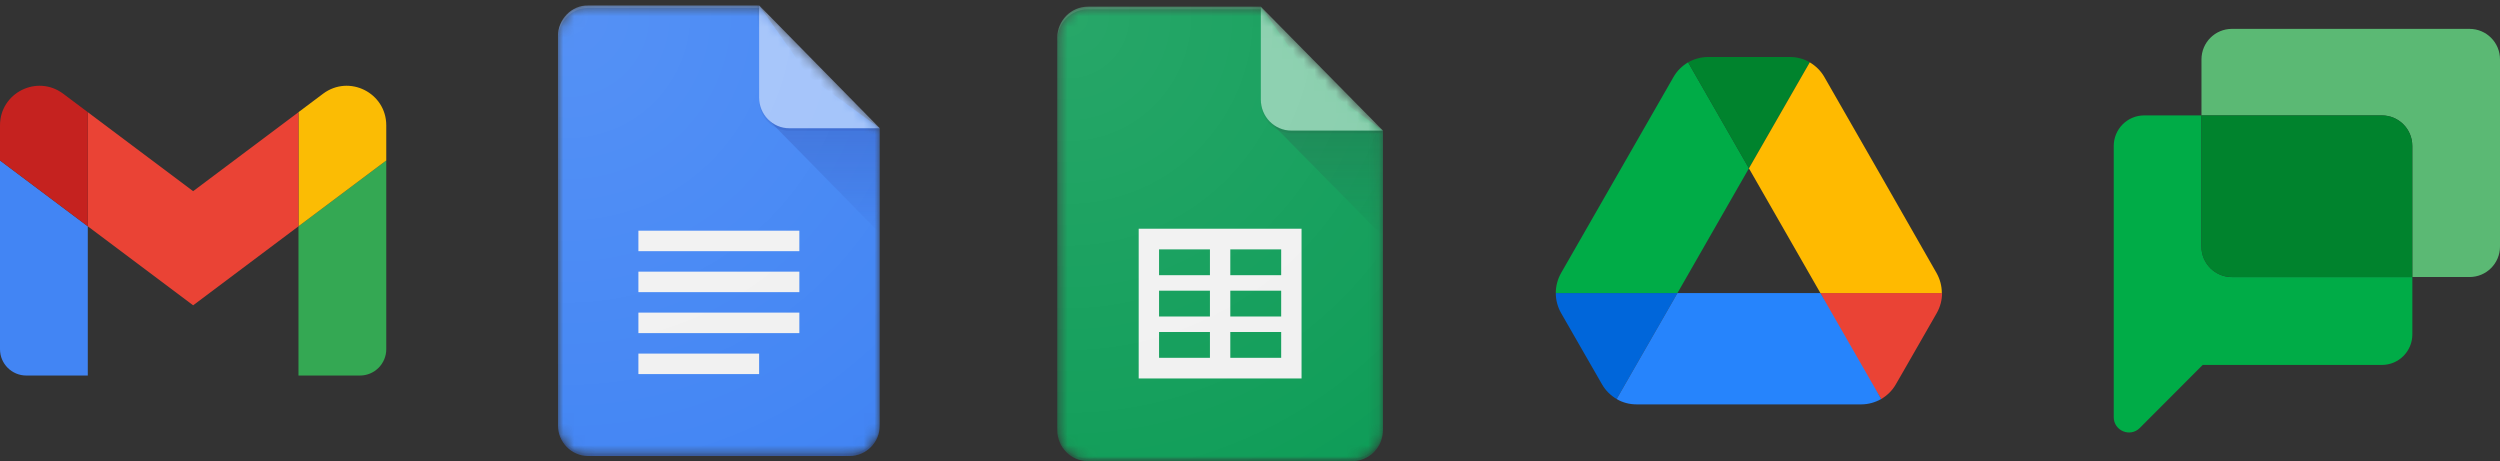 <svg width="233" height="43" viewBox="0 0 233 43" fill="none" xmlns="http://www.w3.org/2000/svg">
<rect x="0" y="0" width="233" height="43" fill="#333333" stroke="none"/>
<g clip-path="url(#clip0_112_474)">
<path d="M2.455 35H8.182V21.091L0 14.955V32.545C0 33.904 1.1 35 2.455 35Z" fill="#4285F4"/>
<path d="M27.818 35H33.546C34.904 35 36 33.9 36 32.545V14.955L27.818 21.091" fill="#34A853"/>
<path d="M27.818 10.455V21.091L36 14.955V11.682C36 8.646 32.535 6.916 30.109 8.736" fill="#FBBC04"/>
<path d="M8.182 21.091V10.455L18 17.818L27.818 10.455V21.091L18 28.455" fill="#EA4335"/>
<path d="M0 11.682V14.955L8.182 21.091V10.455L5.891 8.736C3.461 6.916 0 8.646 0 11.682Z" fill="#C5221F"/>
</g>
<g clip-path="url(#clip1_112_474)">
<mask id="mask0_112_474" style="mask-type:alpha" maskUnits="userSpaceOnUse" x="52" y="0" width="30" height="43">
<path d="M70.75 0.5H54.812C53.266 0.5 52 1.789 52 3.364V39.636C52 41.211 53.266 42.5 54.812 42.5H79.188C80.734 42.5 82 41.211 82 39.636V11.954L70.75 0.5Z" fill="white"/>
</mask>
<g mask="url(#mask0_112_474)">
<path d="M70.75 0.5H54.812C53.266 0.5 52 1.789 52 3.364V39.636C52 41.211 53.266 42.5 54.812 42.5H79.188C80.734 42.5 82 41.211 82 39.636V11.954L75.438 7.182L70.75 0.5Z" fill="#4285F4"/>
</g>
<mask id="mask1_112_474" style="mask-type:alpha" maskUnits="userSpaceOnUse" x="52" y="0" width="30" height="43">
<path d="M70.75 0.5H54.812C53.266 0.5 52 1.789 52 3.364V39.636C52 41.211 53.266 42.5 54.812 42.5H79.188C80.734 42.5 82 41.211 82 39.636V11.954L70.75 0.5Z" fill="white"/>
</mask>
<g mask="url(#mask1_112_474)">
<path d="M71.573 11.117L82 21.732V11.955L71.573 11.117Z" fill="url(#paint0_linear_112_474)"/>
</g>
<mask id="mask2_112_474" style="mask-type:alpha" maskUnits="userSpaceOnUse" x="52" y="0" width="30" height="43">
<path d="M70.75 0.5H54.812C53.266 0.5 52 1.789 52 3.364V39.636C52 41.211 53.266 42.5 54.812 42.5H79.188C80.734 42.5 82 41.211 82 39.636V11.954L70.75 0.5Z" fill="white"/>
</mask>
<g mask="url(#mask2_112_474)">
<path d="M59.5 31.046H74.5V29.136H59.5V31.046ZM59.5 34.864H70.75V32.955H59.5V34.864ZM59.5 21.5V23.409H74.5V21.5H59.5ZM59.5 27.227H74.5V25.318H59.5V27.227Z" fill="#F1F1F1"/>
</g>
<mask id="mask3_112_474" style="mask-type:alpha" maskUnits="userSpaceOnUse" x="52" y="0" width="30" height="43">
<path d="M70.75 0.5H54.812C53.266 0.5 52 1.789 52 3.364V39.636C52 41.211 53.266 42.5 54.812 42.5H79.188C80.734 42.5 82 41.211 82 39.636V11.954L70.75 0.5Z" fill="white"/>
</mask>
<g mask="url(#mask3_112_474)">
<path d="M70.75 0.5V9.091C70.75 10.673 72.009 11.954 73.562 11.954H82L70.75 0.5Z" fill="#A1C2FA"/>
</g>
<mask id="mask4_112_474" style="mask-type:alpha" maskUnits="userSpaceOnUse" x="52" y="0" width="30" height="43">
<path d="M70.75 0.5H54.812C53.266 0.5 52 1.789 52 3.364V39.636C52 41.211 53.266 42.5 54.812 42.5H79.188C80.734 42.5 82 41.211 82 39.636V11.954L70.75 0.5Z" fill="white"/>
</mask>
<g mask="url(#mask4_112_474)">
<path d="M54.812 0.5C53.266 0.5 52 1.789 52 3.364V3.602C52 2.027 53.266 0.739 54.812 0.739H70.75V0.5H54.812Z" fill="white" fill-opacity="0.2"/>
</g>
<mask id="mask5_112_474" style="mask-type:alpha" maskUnits="userSpaceOnUse" x="52" y="0" width="30" height="43">
<path d="M70.75 0.5H54.812C53.266 0.5 52 1.789 52 3.364V39.636C52 41.211 53.266 42.5 54.812 42.5H79.188C80.734 42.5 82 41.211 82 39.636V11.954L70.75 0.5Z" fill="white"/>
</mask>
<g mask="url(#mask5_112_474)">
<path d="M79.188 42.261H54.812C53.266 42.261 52 40.973 52 39.398V39.636C52 41.211 53.266 42.5 54.812 42.5H79.188C80.734 42.5 82 41.211 82 39.636V39.398C82 40.973 80.734 42.261 79.188 42.261Z" fill="#1A237E" fill-opacity="0.2"/>
</g>
<mask id="mask6_112_474" style="mask-type:alpha" maskUnits="userSpaceOnUse" x="52" y="0" width="30" height="43">
<path d="M70.75 0.5H54.812C53.266 0.5 52 1.789 52 3.364V39.636C52 41.211 53.266 42.5 54.812 42.5H79.188C80.734 42.5 82 41.211 82 39.636V11.954L70.75 0.5Z" fill="white"/>
</mask>
<g mask="url(#mask6_112_474)">
<path d="M73.562 11.954C72.009 11.954 70.75 10.673 70.75 9.091V9.33C70.75 10.912 72.009 12.193 73.562 12.193H82V11.954H73.562Z" fill="#1A237E" fill-opacity="0.1"/>
</g>
<path d="M70.75 0.5H54.812C53.266 0.5 52 1.789 52 3.364V39.636C52 41.211 53.266 42.5 54.812 42.5H79.188C80.734 42.5 82 41.211 82 39.636V11.954L70.75 0.5Z" fill="url(#paint1_radial_112_474)"/>
</g>
<mask id="mask7_112_474" style="mask-type:alpha" maskUnits="userSpaceOnUse" x="98" y="0" width="31" height="43">
<path d="M117.509 0.624H101.384C99.819 0.624 98.538 1.924 98.538 3.512V40.086C98.538 41.673 99.819 42.973 101.384 42.973H126.047C127.612 42.973 128.892 41.673 128.892 40.086V12.174L117.509 0.624Z" fill="white"/>
</mask>
<g mask="url(#mask7_112_474)">
<path d="M117.509 0.624H101.384C99.819 0.624 98.538 1.924 98.538 3.512V40.086C98.538 41.673 99.819 42.973 101.384 42.973H126.047C127.612 42.973 128.892 41.673 128.892 40.086V12.174L122.252 7.362L117.509 0.624Z" fill="#0F9D58"/>
</g>
<mask id="mask8_112_474" style="mask-type:alpha" maskUnits="userSpaceOnUse" x="98" y="0" width="31" height="43">
<path d="M117.509 0.624H101.384C99.819 0.624 98.538 1.924 98.538 3.512V40.086C98.538 41.673 99.819 42.973 101.384 42.973H126.047C127.612 42.973 128.892 41.673 128.892 40.086V12.174L117.509 0.624Z" fill="white"/>
</mask>
<g mask="url(#mask8_112_474)">
<path d="M106.126 21.317V35.273H121.304V21.317H106.126ZM112.766 33.348H108.024V30.942H112.766V33.348ZM112.766 29.498H108.024V27.092H112.766V29.498ZM112.766 25.648H108.024V23.242H112.766V25.648ZM119.406 33.348H114.664V30.942H119.406V33.348ZM119.406 29.498H114.664V27.092H119.406V29.498ZM119.406 25.648H114.664V23.242H119.406V25.648Z" fill="#F1F1F1"/>
</g>
<mask id="mask9_112_474" style="mask-type:alpha" maskUnits="userSpaceOnUse" x="98" y="0" width="31" height="43">
<path d="M117.509 0.624H101.384C99.819 0.624 98.538 1.924 98.538 3.512V40.086C98.538 41.673 99.819 42.973 101.384 42.973H126.047C127.612 42.973 128.892 41.673 128.892 40.086V12.174L117.509 0.624Z" fill="white"/>
</mask>
<g mask="url(#mask9_112_474)">
<path d="M118.342 11.329L128.892 22.032V12.174L118.342 11.329Z" fill="url(#paint2_linear_112_474)"/>
</g>
<mask id="mask10_112_474" style="mask-type:alpha" maskUnits="userSpaceOnUse" x="98" y="0" width="31" height="43">
<path d="M117.509 0.624H101.384C99.819 0.624 98.538 1.924 98.538 3.512V40.086C98.538 41.673 99.819 42.973 101.384 42.973H126.047C127.612 42.973 128.892 41.673 128.892 40.086V12.174L117.509 0.624Z" fill="white"/>
</mask>
<g mask="url(#mask10_112_474)">
<path d="M117.51 0.624V9.287C117.51 10.882 118.783 12.174 120.355 12.174H128.893L117.51 0.624Z" fill="#87CEAC"/>
</g>
<mask id="mask11_112_474" style="mask-type:alpha" maskUnits="userSpaceOnUse" x="98" y="0" width="31" height="43">
<path d="M117.509 0.624H101.384C99.819 0.624 98.538 1.924 98.538 3.512V40.086C98.538 41.673 99.819 42.973 101.384 42.973H126.047C127.612 42.973 128.892 41.673 128.892 40.086V12.174L117.509 0.624Z" fill="white"/>
</mask>
<g mask="url(#mask11_112_474)">
<path d="M101.384 0.624C99.819 0.624 98.538 1.924 98.538 3.512V3.752C98.538 2.164 99.819 0.865 101.384 0.865H117.509V0.624H101.384Z" fill="white" fill-opacity="0.2"/>
</g>
<mask id="mask12_112_474" style="mask-type:alpha" maskUnits="userSpaceOnUse" x="98" y="0" width="31" height="43">
<path d="M117.509 0.624H101.384C99.819 0.624 98.538 1.924 98.538 3.512V40.086C98.538 41.673 99.819 42.973 101.384 42.973H126.047C127.612 42.973 128.892 41.673 128.892 40.086V12.174L117.509 0.624Z" fill="white"/>
</mask>
<g mask="url(#mask12_112_474)">
<path d="M126.047 42.732H101.384C99.819 42.732 98.538 41.433 98.538 39.845V40.086C98.538 41.673 99.819 42.973 101.384 42.973H126.047C127.612 42.973 128.892 41.673 128.892 40.086V39.845C128.892 41.433 127.612 42.732 126.047 42.732Z" fill="#263238" fill-opacity="0.2"/>
</g>
<mask id="mask13_112_474" style="mask-type:alpha" maskUnits="userSpaceOnUse" x="98" y="0" width="31" height="43">
<path d="M117.509 0.624H101.384C99.819 0.624 98.538 1.924 98.538 3.512V40.086C98.538 41.673 99.819 42.973 101.384 42.973H126.047C127.612 42.973 128.892 41.673 128.892 40.086V12.174L117.509 0.624Z" fill="white"/>
</mask>
<g mask="url(#mask13_112_474)">
<path d="M120.355 12.174C118.783 12.174 117.509 10.882 117.509 9.287V9.527C117.509 11.123 118.783 12.415 120.355 12.415H128.892V12.174H120.355Z" fill="#263238" fill-opacity="0.1"/>
</g>
<path d="M117.509 0.624H101.384C99.819 0.624 98.538 1.924 98.538 3.512V40.086C98.538 41.673 99.819 42.973 101.384 42.973H126.047C127.612 42.973 128.892 41.673 128.892 40.086V12.174L117.509 0.624Z" fill="url(#paint3_radial_112_474)"/>
<path d="M147.722 33.06L149.309 35.82C149.639 36.401 150.113 36.857 150.67 37.19L156.34 27.311H145C145 27.954 145.165 28.598 145.495 29.179L147.722 33.06Z" fill="#0066DA"/>
<path d="M163 15.689L157.33 5.81C156.773 6.143 156.299 6.599 155.969 7.18L145.495 25.443C145.171 26.012 145 26.656 145 27.311H156.34L163 15.689Z" fill="#00AC47"/>
<path d="M175.33 37.19C175.887 36.857 176.361 36.401 176.691 35.82L177.351 34.678L180.505 29.179C180.835 28.598 181 27.954 181 27.311H169.659L172.072 32.084L175.33 37.19Z" fill="#EA4335"/>
<path d="M163 15.689L168.67 5.81C168.114 5.478 167.474 5.312 166.815 5.312H159.186C158.526 5.312 157.887 5.499 157.33 5.81L163 15.689Z" fill="#00832D"/>
<path d="M169.66 27.311H156.34L150.67 37.19C151.227 37.522 151.866 37.688 152.526 37.688H173.474C174.134 37.688 174.773 37.501 175.33 37.19L169.66 27.311Z" fill="#2684FC"/>
<path d="M175.268 16.312L170.031 7.18C169.701 6.599 169.227 6.143 168.67 5.81L163 15.689L169.66 27.311H180.979C180.979 26.668 180.814 26.024 180.485 25.443L175.268 16.312Z" fill="#FFBA00"/>
<g clip-path="url(#clip2_112_474)">
<path d="M205.17 22.982V10.756H199.839C198.269 10.756 197 12.035 197 13.608V38.879C197 40.151 198.532 40.783 199.426 39.888L205.29 34.012H221.991C223.561 34.012 224.83 32.74 224.83 31.168V25.826H208.016C206.447 25.826 205.17 24.555 205.17 22.982Z" fill="#00AC47"/>
<path d="M230.161 2.691H208.016C206.447 2.691 205.178 3.963 205.178 5.535V10.756H221.991C223.561 10.756 224.83 12.028 224.83 13.6V25.819H230.161C231.731 25.819 233 24.547 233 22.975V5.535C233 3.963 231.731 2.691 230.161 2.691Z" fill="#5BB974"/>
<path d="M221.991 10.756H205.17V22.975C205.17 24.547 206.439 25.819 208.009 25.819H224.822V13.608C224.83 12.035 223.561 10.756 221.991 10.756Z" fill="#00832D"/>
</g>
<defs>
<linearGradient id="paint0_linear_112_474" x1="76.787" y1="12.028" x2="76.787" y2="21.733" gradientUnits="userSpaceOnUse">
<stop stop-color="#1A237E" stop-opacity="0.2"/>
<stop offset="1" stop-color="#1A237E" stop-opacity="0.02"/>
</linearGradient>
<radialGradient id="paint1_radial_112_474" cx="0" cy="0" r="1" gradientUnits="userSpaceOnUse" gradientTransform="translate(52.95 1.33) scale(48.375 48.97)">
<stop stop-color="white" stop-opacity="0.1"/>
<stop offset="1" stop-color="white" stop-opacity="0"/>
</radialGradient>
<linearGradient id="paint2_linear_112_474" x1="123.618" y1="12.248" x2="123.618" y2="22.034" gradientUnits="userSpaceOnUse">
<stop stop-color="#263238" stop-opacity="0.2"/>
<stop offset="1" stop-color="#263238" stop-opacity="0.02"/>
</linearGradient>
<radialGradient id="paint3_radial_112_474" cx="0" cy="0" r="1" gradientUnits="userSpaceOnUse" gradientTransform="translate(99.5 1.466) scale(48.946 49.663)">
<stop stop-color="white" stop-opacity="0.1"/>
<stop offset="1" stop-color="white" stop-opacity="0"/>
</radialGradient>
<clipPath id="clip0_112_474">
<rect width="36" height="27" fill="white" transform="translate(0 8)"/>
</clipPath>
<clipPath id="clip1_112_474">
<rect width="30" height="42" fill="white" transform="translate(52 0.5)"/>
</clipPath>
<clipPath id="clip2_112_474">
<rect width="36" height="38" fill="white" transform="translate(197 2.5)"/>
</clipPath>
</defs>
</svg>
